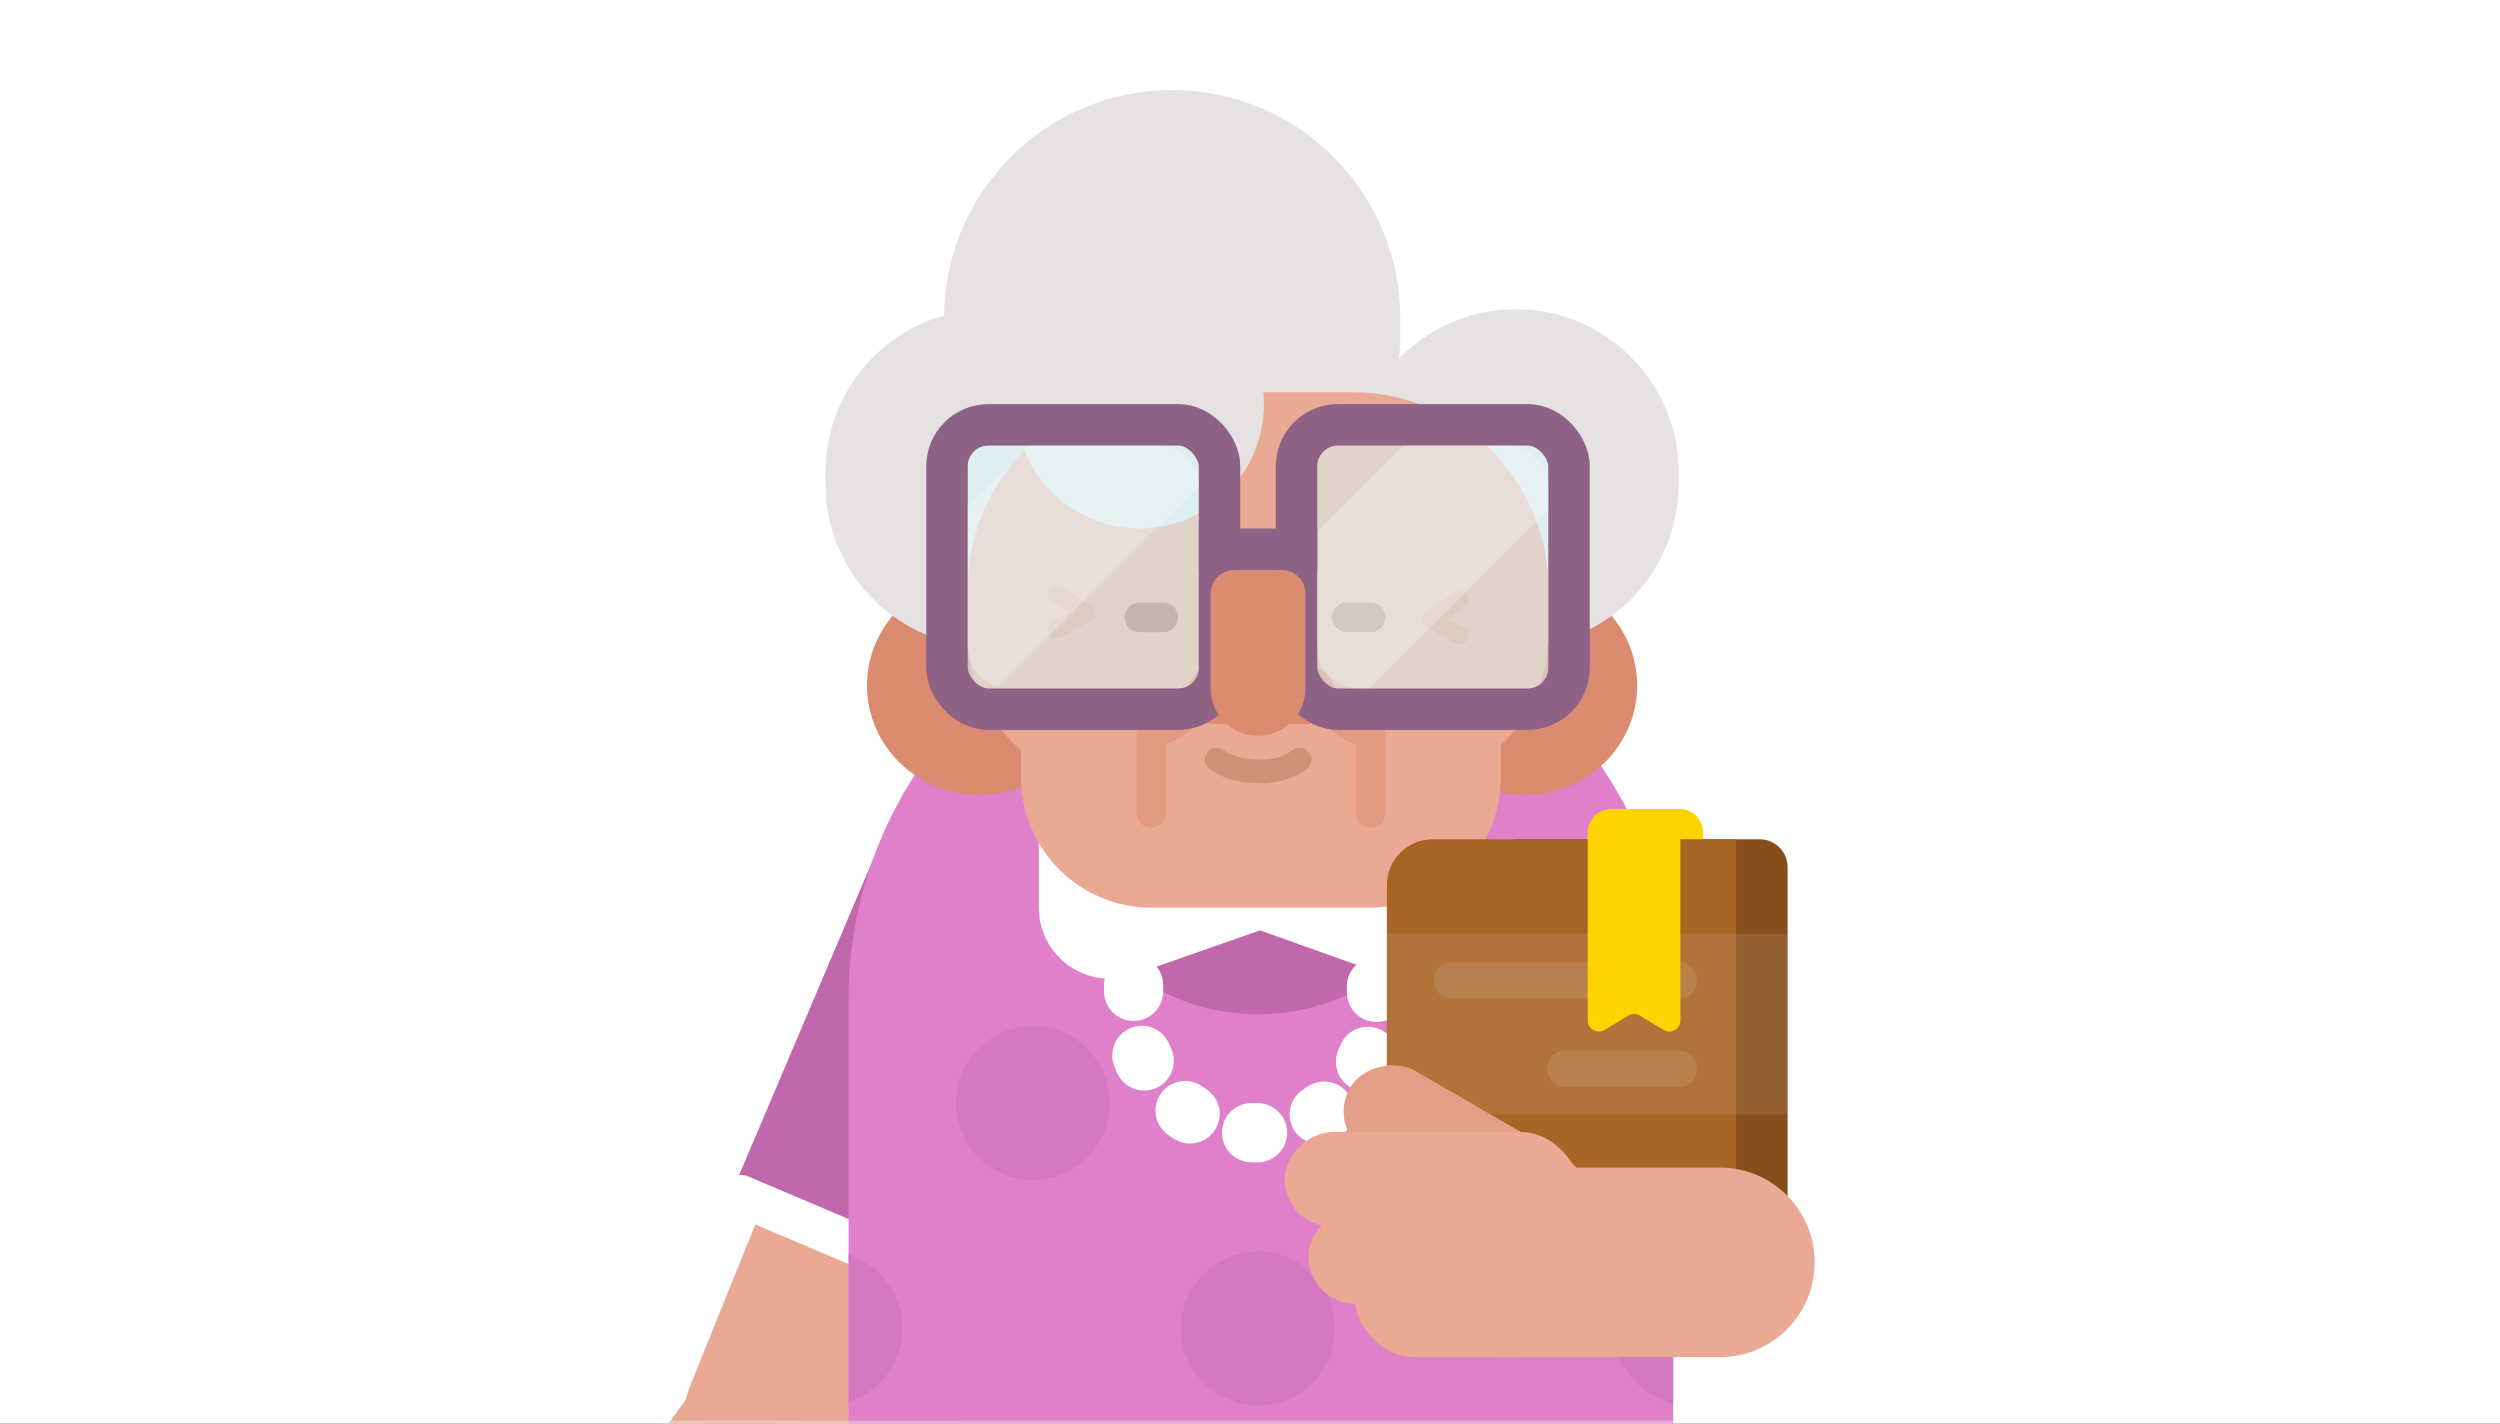 <svg xmlns="http://www.w3.org/2000/svg" xmlns:xlink="http://www.w3.org/1999/xlink" width="288" height="164" viewBox="0 0 288 164">
  <rect x="0" y="0" width="288" height="164" fill="#333333" stroke="none"/>
  <defs>
    <rect id="exp_work_in_library-a" width="288" height="164"/>
  </defs>
  <g fill="none" fill-rule="evenodd">
    <mask id="exp_work_in_library-b" fill="#fff">
      <use xlink:href="#exp_work_in_library-a"/>
    </mask>
    <use fill="#FFF" xlink:href="#exp_work_in_library-a"/>
    <g mask="url(#exp_work_in_library-b)">
      <g transform="translate(68.362 10.322)">
        <g transform="translate(.123 86.05)">
          <rect width="10.92" height="23.887" x="10.92" y="62.789" fill="#E39F87" rx="5.46" transform="rotate(15 16.38 74.733)"/>
          <rect width="30.712" height="58.867" x="15.212" y="26.439" fill="#EAA993" rx="15.356" transform="rotate(22 30.568 55.873)"/>
          <rect width="10.92" height="23.887" x="6.142" y="60.742" fill="#EAA993" rx="5.46" transform="rotate(36 11.602 72.685)"/>
          <rect width="37.537" height="45.727" x="22.522" y="6.142" fill="#C168AD" rx="2.73" transform="scale(-1 1) rotate(-23 0 231.957)"/>
        </g>
        <rect width="37.537" height="4.777" x="13.214" y="131.413" fill="#FFF" rx="2.389" transform="scale(-1 1) rotate(-23 0 291)"/>
        <g transform="translate(28.787 56.703)">
          <path fill="#E080CB" d="M48.103,0.581 L48.103,0.581 C74.334,0.581 95.598,21.845 95.598,48.076 L95.598,146.019 C95.598,148.3 93.749,150.148 91.469,150.148 L4.737,150.148 C2.457,150.148 0.608,148.3 0.608,146.019 L0.608,48.076 C0.608,21.845 21.872,0.581 48.103,0.581 Z"/>
          <circle cx="47.774" cy="85.994" r="8.872" fill="#C168AD" opacity=".341"/>
          <circle cx="21.84" cy="60.059" r="8.872" fill="#C168AD" opacity=".341"/>
          <path fill="#D577C0" d="M95.598 77.348L95.598 94.64C91.66 93.734 88.724 90.207 88.724 85.994 88.724 81.781 91.66 78.254 95.598 77.348zM.608 94.462L.608 77.526C4.211 78.655 6.825 82.019 6.825 85.994 6.825 89.969 4.211 93.333.608 94.462z"/>
        </g>
        <path fill="#DB8B6F" d="M107.274 81.273C114.436 81.273 120.241 75.62 120.241 68.646 120.241 61.673 114.436 56.02 107.274 56.02 100.112 56.02 94.307 61.673 94.307 68.646 94.307 75.62 100.112 81.273 107.274 81.273zM44.485 81.273C51.646 81.273 57.452 75.62 57.452 68.646 57.452 61.673 51.646 56.02 44.485 56.02 37.323 56.02 31.517 61.673 31.517 68.646 31.517 75.62 37.323 81.273 44.485 81.273z"/>
        <path fill="#C168AD" d="M76.562,35.546 L76.562,35.546 C90.131,35.546 101.132,46.546 101.132,60.115 L101.132,81.955 C101.132,95.525 90.131,106.525 76.562,106.525 L76.562,106.525 C62.992,106.525 51.992,95.525 51.992,81.955 L51.992,60.115 C51.992,46.546 62.992,35.546 76.562,35.546 Z"/>
        <path stroke="#FFF" stroke-dasharray=".682 7.507" stroke-linecap="round" stroke-linejoin="round" stroke-width="6.825" d="M76.221,70.353 L76.221,70.353 C83.948,70.353 90.212,76.617 90.212,84.344 L90.212,106.184 C90.212,113.911 83.948,120.175 76.221,120.175 L76.221,120.175 C68.493,120.175 62.229,113.911 62.229,106.184 L62.229,84.344 C62.229,76.617 68.493,70.353 76.221,70.353 Z"/>
        <path fill="#FFF" d="M76.562,28.721 L76.562,28.721 C90.508,28.721 101.814,40.026 101.814,53.973 L101.814,94.166 C101.814,98.689 98.147,102.356 93.624,102.356 C92.686,102.356 91.755,102.194 90.871,101.879 L76.797,96.855 L62.207,101.967 C57.939,103.463 53.266,101.214 51.77,96.946 C51.465,96.075 51.31,95.16 51.31,94.238 L51.31,53.973 C51.31,40.026 62.615,28.721 76.562,28.721 Z"/>
        <path fill="#EAA993" d="M49.945,37.593 L103.862,37.593 C104.238,37.593 104.544,37.899 104.544,38.276 L104.544,79.225 C104.544,87.518 97.822,94.24 89.529,94.24 L64.277,94.24 C55.984,94.24 49.262,87.518 49.262,79.225 L49.262,38.276 C49.262,37.899 49.568,37.593 49.945,37.593 Z"/>
        <path fill="#E7E2E2" d="M45.508,25.308 L45.508,25.308 C55.874,25.308 64.277,33.711 64.277,44.077 L64.277,45.442 C64.277,55.807 55.874,64.21 45.508,64.21 L45.508,64.21 C35.143,64.21 26.74,55.807 26.74,45.442 L26.74,44.077 C26.74,33.711 35.143,25.308 45.508,25.308 Z"/>
        <path fill="#E7E2E2" d="M66.666,0.056 L66.666,0.056 C81.177,0.056 92.942,11.82 92.942,26.332 L92.942,28.379 C92.942,42.891 81.177,54.655 66.666,54.655 L66.666,54.655 C52.154,54.655 40.39,42.891 40.39,28.379 L40.39,26.332 C40.39,11.82 52.154,0.056 66.666,0.056 Z"/>
        <path fill="#E7E2E2" d="M106.25,25.308 L106.25,25.308 C116.616,25.308 125.019,33.711 125.019,44.077 L125.019,45.442 C125.019,55.807 116.616,64.21 106.25,64.21 L106.25,64.21 C95.885,64.21 87.482,55.807 87.482,45.442 L87.482,44.077 C87.482,33.711 95.885,25.308 106.25,25.308 Z"/>
        <path fill="#EAA993" d="M65.727,34.863 L87.396,34.863 C99.882,34.863 110.004,44.985 110.004,57.471 L110.004,62.958 C110.004,72.413 102.339,80.078 92.884,80.078 L60.24,80.078 C50.785,80.078 43.12,72.413 43.12,62.958 L43.12,57.471 C43.12,44.985 53.241,34.863 65.727,34.863 Z"/>
        <path stroke="#E29A81" stroke-linecap="round" stroke-linejoin="round" stroke-width="3.412" d="M69.737,69.67 C69.55,70.605 68.898,71.525 67.781,72.433 C66.664,73.341 65.496,73.899 64.277,74.107 L64.277,83.32"/>
        <path stroke="#E29A81" stroke-linecap="round" stroke-linejoin="round" stroke-width="3.412" d="M89.529,69.67 C89.342,70.605 88.69,71.525 87.573,72.433 C86.457,73.341 85.289,73.899 84.069,74.107 L84.069,83.32" transform="matrix(-1 0 0 1 173.598 0)"/>
        <path fill="#DB8B6F" d="M71.784,66.258 L82.022,66.258 C83.906,66.258 85.434,67.786 85.434,69.67 L85.434,69.67 C85.434,71.555 83.906,73.083 82.022,73.083 L71.784,73.083 C69.9,73.083 68.372,71.555 68.372,69.67 L68.372,69.67 C68.372,67.786 69.9,66.258 71.784,66.258 Z"/>
        <circle cx="62.912" cy="36.228" r="14.332" fill="#E7E2E2"/>
        <polyline stroke="#DB8B6F" stroke-linecap="round" stroke-linejoin="round" stroke-width="2.047" points="53.357 58.068 56.77 60.371 53.357 62.163" opacity=".471"/>
        <polyline stroke="#DB8B6F" stroke-linecap="round" stroke-linejoin="round" stroke-width="2.047" points="96.354 58.75 99.767 61.054 96.354 62.845" opacity=".471" transform="matrix(-1 0 0 1 196.12 0)"/>
        <path stroke="#B46F57" stroke-linecap="round" stroke-linejoin="round" stroke-width="3.412" d="M65.642,60.798 L62.912,60.798"/>
        <path stroke="#B46F57" stroke-linecap="round" stroke-linejoin="round" stroke-width="2.73" d="M71.784,77.178 C73.058,78.088 74.69,78.543 76.681,78.543 C78.672,78.543 80.225,78.088 81.339,77.178" opacity=".428"/>
        <g transform="translate(43.12 41.006)">
          <rect width="31.395" height="32.76" x="-2.389" y="-2.389" fill="#D7F8FF" fill-opacity=".507" stroke="#8D6284" stroke-width="4.777" rx="4.777"/>
          <path fill="#FFF" fill-opacity=".25" d="M7.162,0 L21.84,0 C24.444,-4.78436139e-16 26.562,2.084 26.616,4.676 L3.486,27.806 C1.475,27.242 3.10253736e-15,25.396 8.8817842e-16,23.205 L1.14933687e-16,7.162 L7.162,-1.77635684e-15 Z"/>
        </g>
        <path stroke="#B46F57" stroke-linecap="round" stroke-linejoin="round" stroke-width="3.412" d="M89.529,60.798 L86.799,60.798"/>
        <g transform="translate(83.387 41.006)">
          <rect width="31.395" height="32.76" x="-2.389" y="-2.389" fill="#D7F8FF" fill-opacity=".507" stroke="#8D6284" stroke-width="4.777" rx="4.777"/>
          <path fill="#FFF" fill-opacity=".25" d="M9.892,0 L21.84,0 C24.478,-4.84686739e-16 26.617,2.139 26.617,4.777 L26.617,7.405 L6.04,27.982 L4.777,27.982 C2.139,27.982 3.55477208e-15,25.843 8.8817842e-16,23.205 L2.46515675e-16,9.892 L9.892,-1.77635684e-15 Z"/>
        </g>
        <path fill="#DB8B6F" d="M73.832,55.338 L79.292,55.338 C80.799,55.338 82.022,56.56 82.022,58.068 L82.022,68.988 C82.022,72.003 79.577,74.448 76.562,74.448 L76.562,74.448 C73.546,74.448 71.102,72.003 71.102,68.988 L71.102,58.068 C71.102,56.56 72.324,55.338 73.832,55.338 Z"/>
        <rect width="13.65" height="4.777" x="69.737" y="50.56" fill="#8D6284"/>
        <g transform="translate(79.562 82.582)">
          <path fill="#864E1B" d="M26.534,46.477 L58.007,46.477 L58.007,6.983 C58.007,5.214 56.571,3.78 54.8,3.78 L26.534,3.78 L26.534,46.477 Z"/>
          <path fill="#FFD300" d="M37.706,0.287 L45.549,0.287 C47.053,0.287 48.272,1.505 48.272,3.007 L48.272,7.487 C48.272,8.989 47.053,10.207 45.549,10.207 L37.706,10.207 C36.202,10.207 34.982,8.989 34.982,7.487 L34.982,3.007 C34.982,1.505 36.202,0.287 37.706,0.287"/>
          <path fill="#A86425" d="M11.841,46.477 L52.079,46.477 L52.079,3.78 L17.124,3.78 C14.206,3.78 11.841,6.142 11.841,9.056 L11.841,46.477 Z"/>
          <polygon fill="#FFF" fill-opacity=".1" points="11.84 35.47 52.079 35.47 52.079 14.655 11.84 14.655"/>
          <polygon fill="#FFF" fill-opacity=".1" points="52.079 35.47 57.953 35.47 57.953 14.655 52.079 14.655"/>
          <path stroke="#FFF" stroke-linecap="round" stroke-width="4.195" d="M19.357 20.045L45.478 20.045M32.408 30.212L45.478 30.212" opacity=".1"/>
          <path fill="#FFD300" d="M34.982,3.377 L45.657,3.377 L45.657,24.659 C45.657,25.651 44.571,26.261 43.721,25.749 L40.98,24.091 C40.574,23.846 40.065,23.846 39.659,24.091 L36.917,25.749 C36.068,26.261 34.982,25.651 34.982,24.659 L34.982,3.377 Z"/>
          <rect width="10.92" height="30.712" x="15.432" y="24.756" fill="#E39F87" rx="5.46" transform="rotate(120 20.892 40.112)"/>
          <path fill="#EAA993" d="M23.887,41.599 L50.207,41.599 C56.238,41.599 61.127,46.488 61.127,52.519 L61.127,52.519 C61.127,58.55 56.238,63.439 50.207,63.439 L23.887,63.439 L23.887,41.599 Z"/>
          <rect width="26.017" height="25.935" x="8.121" y="37.504" fill="#EAA993" rx="6.825"/>
          <rect width="10.92" height="23.887" x="6.56" y="31.02" fill="#EAA993" rx="5.46" transform="rotate(90 12.02 42.964)"/>
          <rect width="10.92" height="23.887" x="9.29" y="39.893" fill="#EAA993" rx="5.46" transform="rotate(90 14.75 51.836)"/>
        </g>
      </g>
    </g>
  </g>
</svg>
